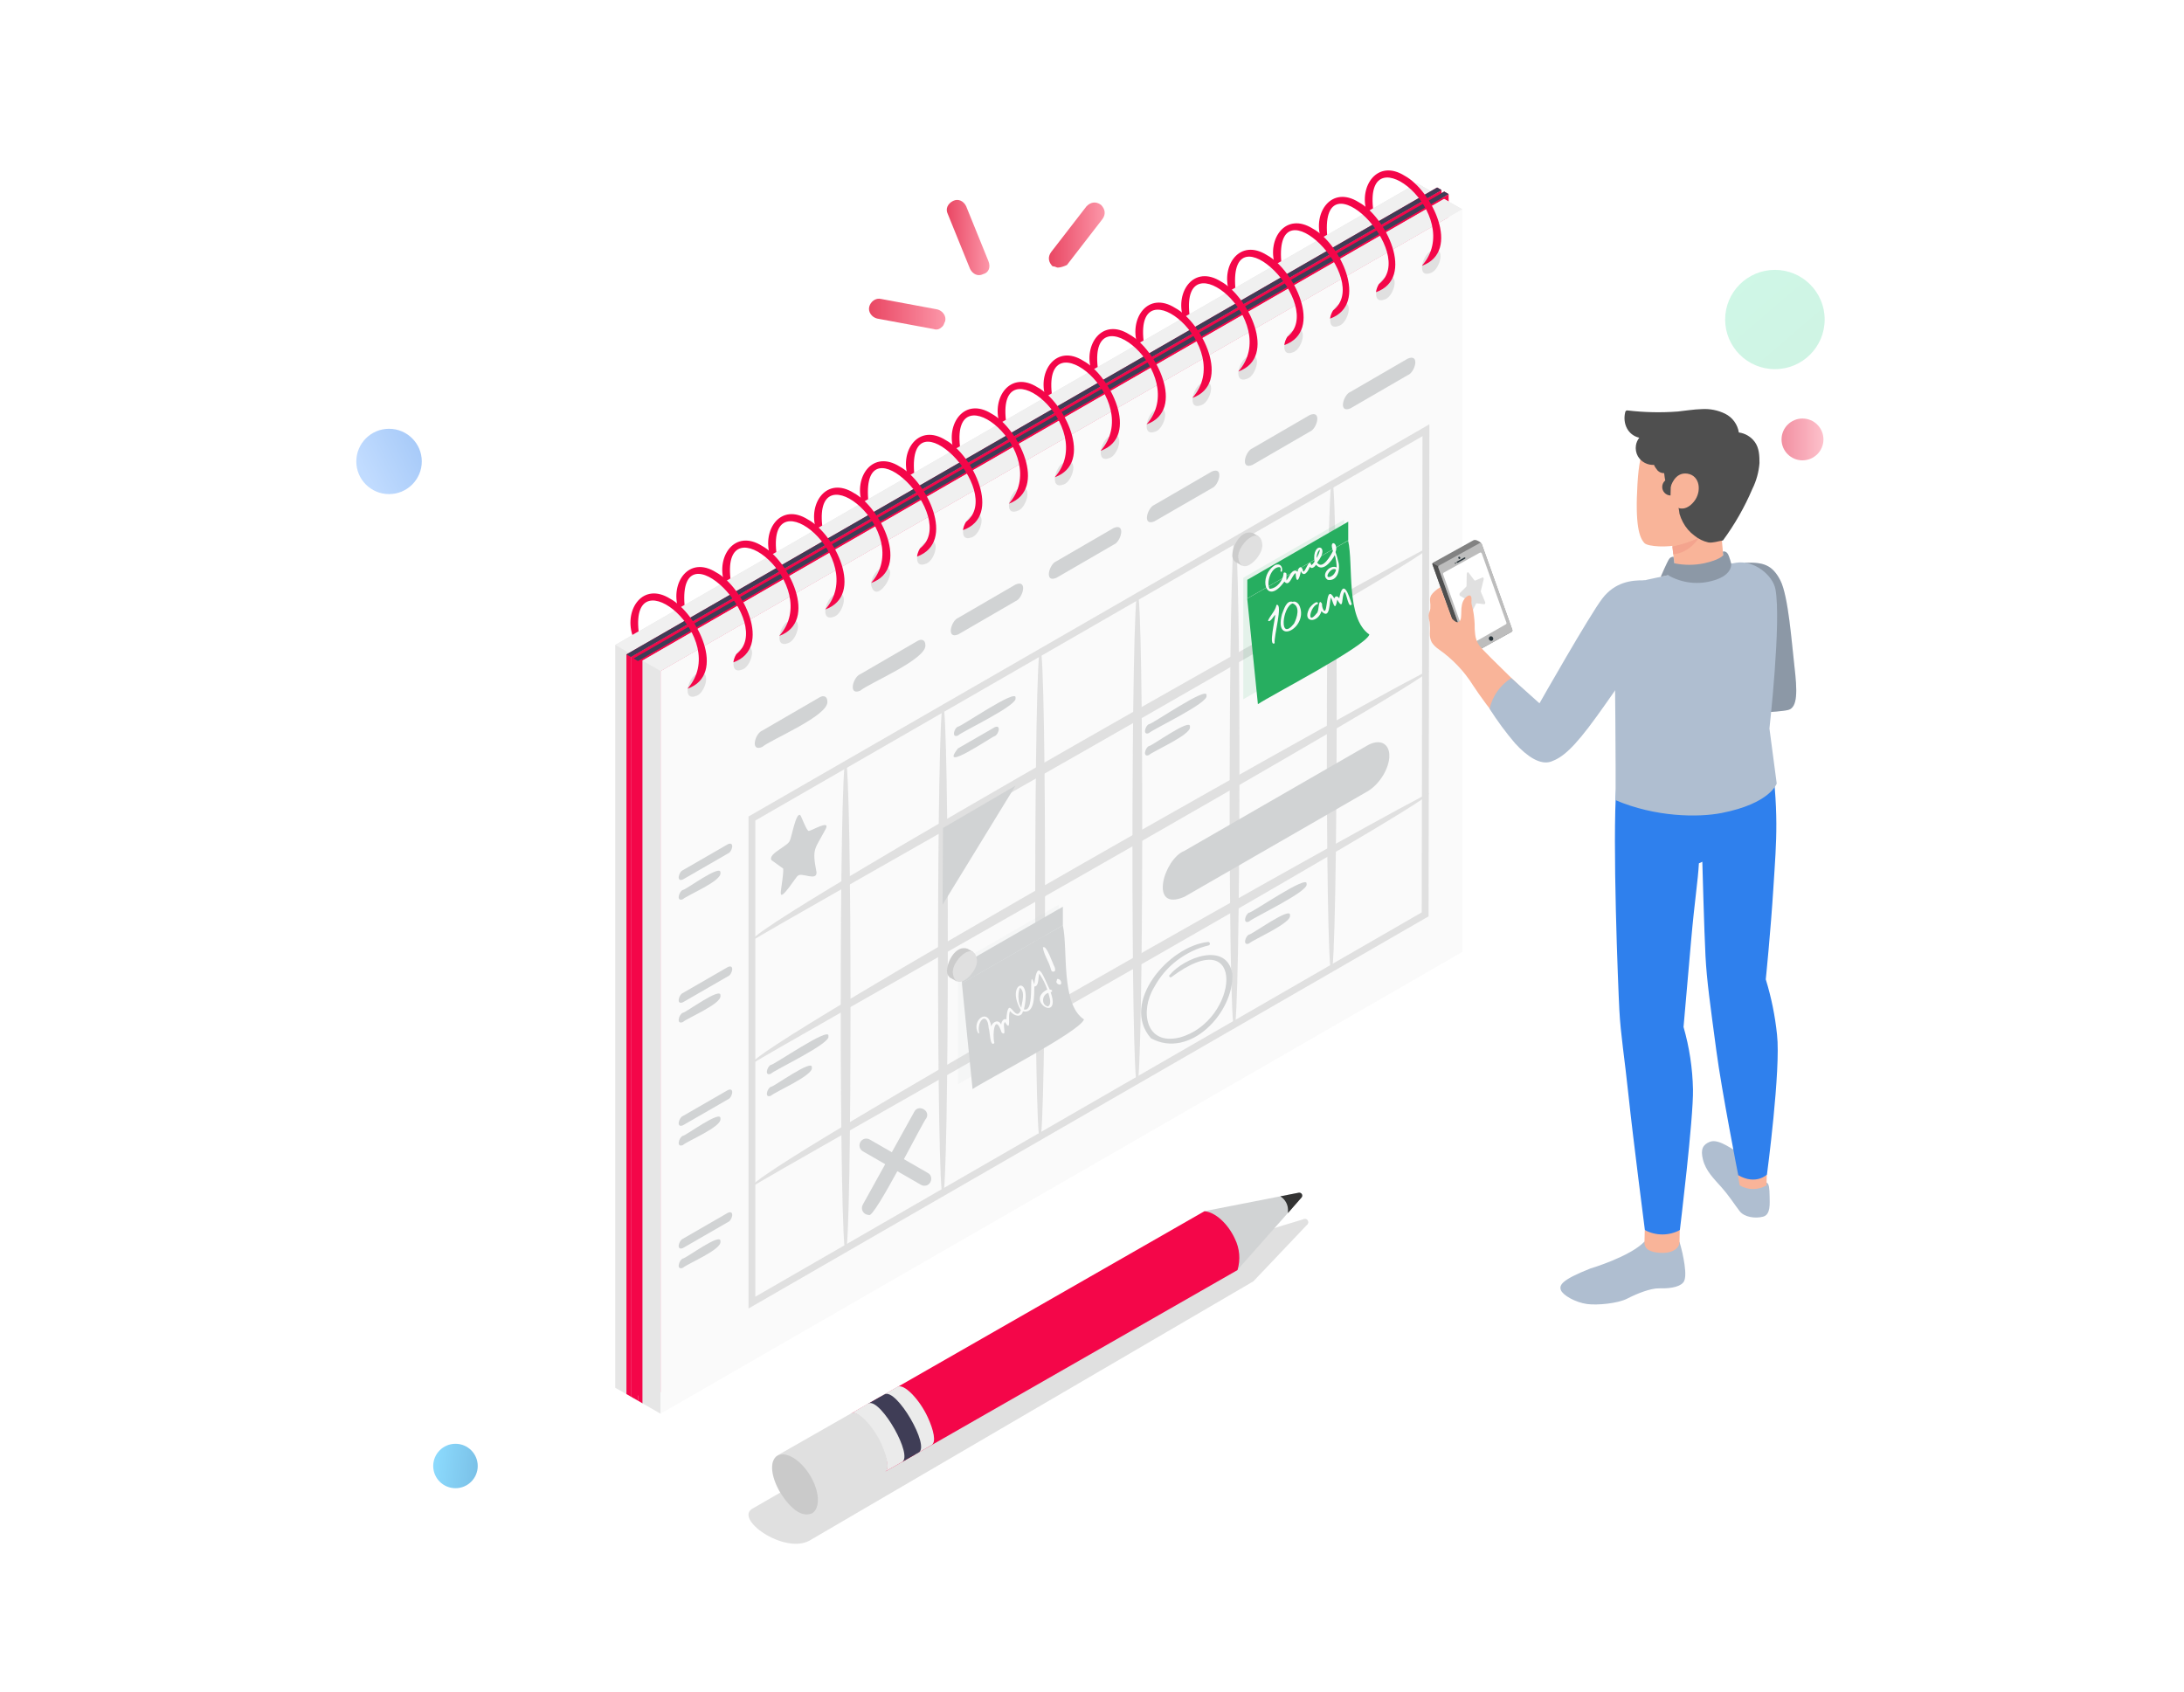 <svg width="426" height="330" viewBox="0 0 426 330" fill="none" xmlns="http://www.w3.org/2000/svg">
<path d="M279.915 37.763L123.552 127.849C123.552 143.531 123.552 260.437 123.552 272.74L120.003 270.712V125.821L276.385 35.735L279.915 37.763Z" fill="#E6E6E6"/>
<path d="M279.915 37.763V160.6L128.838 247.615C127.675 248.297 124.691 250.005 123.552 250.666V127.849L279.915 37.763Z" fill="#F0F0F0"/>
<path d="M276.386 35.751L279.915 37.779L123.553 127.849L120.023 125.813L276.386 35.751Z" fill="#F0F0F0"/>
<path d="M281.183 37.074C279.63 37.97 124.732 127.2 123.061 128.15V272.444L122.19 271.945V127.659C123.927 126.669 278.683 37.516 280.321 36.575L281.183 37.074Z" fill="#F40649"/>
<path d="M279.894 37.808L123.553 127.858L123.061 128.137V272.444L123.573 272.74L281.175 182.208V37.094L279.894 37.808Z" fill="#F40649"/>
<path d="M280.317 36.583L281.183 37.074L123.061 128.158L122.19 127.659L280.317 36.583Z" fill="#3F3D56"/>
<path d="M282.566 37.869C252.072 55.424 156.351 110.566 124.439 128.945V273.239L123.573 272.74V128.45C125.354 127.407 280.065 38.323 281.704 37.358L282.566 37.869Z" fill="#F40649"/>
<path d="M281.183 38.66C251.706 55.635 155.408 111.117 124.435 128.957V273.239L125.309 273.742L128.745 271.665L282.566 183.015V37.901L281.183 38.66Z" fill="#F40649"/>
<path d="M281.704 37.374L282.566 37.869L124.439 128.949L123.573 128.458L281.704 37.374Z" fill="#3F3D56"/>
<path d="M285.208 40.838L281.183 43.158C279.594 44.042 130.403 130.011 128.838 130.9V275.774L125.313 273.746V128.872C127.805 127.436 279.293 40.173 281.675 38.822L285.208 40.838Z" fill="#E6E6E6"/>
<path d="M281.679 38.798L285.208 40.83L128.842 130.9L125.313 128.863L281.679 38.798Z" fill="#F0F0F0"/>
<path d="M128.838 130.9V275.774L285.208 185.712V40.83L128.838 130.9Z" fill="#FAFAFA"/>
<path d="M144.886 126.328C147.886 125.091 146.622 129.902 144.886 130.575C141.865 131.812 143.142 127.002 144.886 126.328Z" fill="#E0E0E0"/>
<path d="M139.694 111.657C134.376 108.294 130.708 113.685 132.302 118.711L133.522 118.001C132.302 102.242 151.468 121.55 143.629 127.606C143.321 128.091 143.122 128.638 143.048 129.208C150.883 126.405 144.878 114.448 139.694 111.657Z" fill="#F40649"/>
<path d="M153.839 121.169C156.847 119.952 155.571 124.742 153.839 125.42C150.818 126.653 152.098 121.842 153.839 121.169Z" fill="#E0E0E0"/>
<path d="M148.647 106.497C143.329 103.134 139.665 108.525 141.255 113.551L142.475 112.841C140.848 97.951 160.694 114.228 152.001 124.049C159.767 121.193 153.839 109.296 148.647 106.497Z" fill="#F40649"/>
<path d="M135.929 131.464C138.937 130.226 137.673 135.041 135.929 135.71C132.92 136.96 134.197 132.153 135.929 131.464Z" fill="#E0E0E0"/>
<path d="M130.741 116.808C125.423 113.45 121.755 118.836 123.345 123.862L124.565 123.152C122.938 108.266 142.8 124.531 134.087 134.356C141.938 131.573 135.925 119.591 130.741 116.808Z" fill="#F40649"/>
<path d="M162.792 116.017C165.8 114.772 164.528 119.591 162.792 120.264C159.775 121.493 161.047 116.686 162.792 116.017Z" fill="#E0E0E0"/>
<path d="M157.599 101.346C152.281 97.975 148.614 103.345 150.208 108.395L151.428 107.681C149.801 92.803 169.65 109.065 160.958 118.893C168.793 116.098 162.779 104.128 157.599 101.346Z" fill="#F40649"/>
<path d="M171.74 110.858C176.457 109.336 170.927 118.885 169.898 114.05C169.931 113.411 170.115 112.788 170.435 112.233C170.755 111.678 171.203 111.207 171.74 110.858Z" fill="#E0E0E0"/>
<path d="M166.556 96.174C161.242 92.811 157.567 98.178 159.161 103.224L160.38 102.518C158.754 87.635 178.603 103.897 169.911 113.721C177.745 110.943 171.732 98.969 166.556 96.174Z" fill="#F40649"/>
<path d="M180.693 105.698C183.714 104.481 182.437 109.272 180.693 109.945C177.684 111.182 178.957 106.371 180.693 105.698Z" fill="#E0E0E0"/>
<path d="M175.509 91.026C170.187 87.66 166.528 93.034 168.122 98.084L169.341 97.37C168.122 81.624 187.288 100.899 179.453 106.976C179.146 107.46 178.948 108.006 178.872 108.574C186.641 105.726 180.693 93.821 175.509 91.026Z" fill="#F40649"/>
<path d="M189.646 100.538C192.663 99.322 191.394 104.116 189.646 104.785C186.637 106.023 187.934 101.216 189.646 100.538Z" fill="#E0E0E0"/>
<path d="M184.482 85.867C179.173 82.508 175.477 87.895 177.091 92.925L178.311 92.211C177.062 76.46 196.261 95.744 188.418 101.816C188.113 102.302 187.915 102.847 187.837 103.414C195.688 100.636 189.626 88.653 184.482 85.867Z" fill="#F40649"/>
<path d="M198.603 95.363C201.608 94.146 200.343 98.94 198.603 99.61C195.594 100.871 196.879 96.056 198.603 95.363Z" fill="#E0E0E0"/>
<path d="M193.419 80.707C188.105 77.349 184.413 82.735 186.023 87.765L187.243 87.051C185.617 72.173 205.466 88.418 196.773 98.263C204.539 95.399 198.607 83.51 193.419 80.707Z" fill="#F40649"/>
<path d="M207.556 90.227C210.564 88.982 209.296 93.805 207.556 94.474C204.551 95.703 205.824 90.901 207.556 90.227Z" fill="#E0E0E0"/>
<path d="M202.372 75.552C197.058 72.189 193.366 77.58 194.98 82.605L196.2 81.896C194.574 67.025 214.423 83.254 205.726 93.103C213.549 90.304 207.548 78.326 202.372 75.552Z" fill="#F40649"/>
<path d="M216.509 85.068C219.521 83.851 218.249 88.645 216.509 89.315C213.504 90.548 214.768 85.741 216.509 85.068Z" fill="#E0E0E0"/>
<path d="M211.325 70.396C206.039 67.033 202.319 72.424 203.933 77.446L205.153 76.74C203.527 61.862 223.376 78.095 214.679 87.944C222.534 85.145 216.472 73.187 211.325 70.396Z" fill="#F40649"/>
<path d="M225.466 79.912C228.474 78.695 227.202 83.486 225.466 84.155C222.457 85.392 223.713 80.585 225.466 79.912Z" fill="#E0E0E0"/>
<path d="M220.282 65.24C214.972 61.874 211.272 67.269 212.886 72.294L214.106 71.585C212.479 56.714 232.333 72.939 223.636 82.784C231.467 79.993 225.457 68.023 220.282 65.24Z" fill="#F40649"/>
<path d="M234.418 74.753C237.423 73.536 236.159 78.33 234.418 78.999C231.41 80.233 232.682 75.426 234.418 74.753Z" fill="#E0E0E0"/>
<path d="M229.226 60.073C223.908 56.714 220.245 62.101 221.835 67.127L223.055 66.417C221.428 51.53 241.29 67.796 232.577 77.62C240.403 74.838 234.418 62.864 229.226 60.073Z" fill="#F40649"/>
<path d="M243.367 69.601C246.372 68.356 245.103 73.171 243.367 73.844C240.35 75.081 241.603 70.27 243.367 69.601Z" fill="#E0E0E0"/>
<path d="M238.175 54.929C232.861 51.555 229.186 56.933 230.784 61.979L232.003 61.265C230.401 46.387 250.226 62.653 241.534 72.473C249.364 69.682 243.347 57.712 238.175 54.929Z" fill="#F40649"/>
<path d="M252.312 64.441C255.333 63.224 254.056 68.015 252.312 68.688C249.328 69.921 250.572 65.115 252.312 64.441Z" fill="#E0E0E0"/>
<path d="M247.128 49.77C241.814 46.407 238.139 51.774 239.736 56.82L240.956 56.114C239.736 40.38 258.846 59.598 251.092 65.719C250.785 66.204 250.586 66.749 250.511 67.317C258.362 64.535 252.292 52.553 247.128 49.77Z" fill="#F40649"/>
<path d="M261.269 59.282C264.286 58.065 263.013 62.855 261.269 63.529C258.273 64.762 259.533 59.955 261.269 59.282Z" fill="#E0E0E0"/>
<path d="M256.081 44.61C250.763 41.252 247.096 46.618 248.689 51.668L249.909 50.954C248.689 35.204 267.856 54.483 260.017 60.56C259.712 61.045 259.514 61.59 259.435 62.158C267.217 59.31 261.269 47.405 256.081 44.61Z" fill="#F40649"/>
<path d="M270.222 54.122C273.235 52.905 271.966 57.7 270.222 58.369C267.217 59.606 268.486 54.8 270.222 54.122Z" fill="#E0E0E0"/>
<path d="M265.038 39.451C259.724 36.092 256.032 41.479 257.642 46.509L258.862 45.795C257.642 30.04 276.808 49.332 268.974 55.4C268.667 55.885 268.468 56.43 268.392 56.998C276.231 54.216 270.214 42.225 265.038 39.451Z" fill="#F40649"/>
<path d="M279.175 48.963C282.184 47.746 280.915 52.54 279.175 53.21C276.162 54.455 277.443 49.64 279.175 48.963Z" fill="#E0E0E0"/>
<path d="M273.991 34.291C268.681 30.933 264.985 36.319 266.599 41.349L267.819 40.635C266.193 25.757 286.042 42.002 277.345 51.847C285.168 49.048 279.195 37.082 273.991 34.291Z" fill="#F40649"/>
<path d="M148.687 142.521L159.868 136.031C160.681 135.548 161.373 135.889 161.377 136.781C161.848 139.564 150.22 144.322 148.687 145.705C146.236 146.768 147.297 143.04 148.687 142.521Z" fill="#D1D3D4"/>
<path d="M167.805 131.512L178.986 125.022C179.799 124.548 180.486 124.88 180.494 125.781C180.945 128.559 169.342 133.334 167.805 134.733C165.349 135.788 166.406 132.027 167.805 131.512Z" fill="#D1D3D4"/>
<path d="M186.926 120.512L198.099 114.021C200.538 112.975 199.51 116.739 198.099 117.266L186.906 123.757C184.474 124.763 185.536 121.019 186.926 120.512Z" fill="#D1D3D4"/>
<path d="M206.047 109.487L217.232 102.996C219.672 101.946 218.655 105.714 217.232 106.242L206.031 112.732C203.6 113.754 204.661 110.002 206.047 109.487Z" fill="#D1D3D4"/>
<path d="M225.185 98.474L236.366 91.984C238.806 90.933 237.785 94.697 236.386 95.229L225.185 101.694C222.729 102.745 223.791 99.013 225.185 98.474Z" fill="#D1D3D4"/>
<path d="M244.294 87.453L255.475 80.963C257.915 79.916 256.898 83.684 255.475 84.208L244.282 90.698C241.834 91.712 242.904 87.972 244.294 87.453Z" fill="#D1D3D4"/>
<path d="M263.416 76.444L274.597 69.954C277.036 68.924 276.008 72.655 274.597 73.175L263.4 79.665C260.964 80.695 262.025 76.959 263.416 76.444Z" fill="#D1D3D4"/>
<path d="M277.467 85.096L277.313 177.985L147.333 252.949V160.06L277.439 85.1M278.776 82.788L146 159.282V255.257L278.646 178.76L278.809 82.784L278.776 82.788Z" fill="#E0E0E0"/>
<path d="M164.946 244.354C163.674 243.851 163.674 148.841 164.946 148.334C166.219 148.841 166.219 243.851 164.946 244.354Z" fill="#E0E0E0"/>
<path d="M183.901 233.426C182.628 232.919 182.681 137.909 183.942 137.402C185.214 137.909 185.174 232.919 183.901 233.426Z" fill="#E0E0E0"/>
<path d="M202.852 222.503C201.579 221.996 201.632 126.977 202.917 126.474C204.198 126.977 204.124 221.996 202.852 222.503Z" fill="#E0E0E0"/>
<path d="M221.802 211.571C220.526 211.064 220.619 116.05 221.888 115.542C223.16 116.05 223.071 211.06 221.802 211.571Z" fill="#E0E0E0"/>
<path d="M240.749 200.64C239.476 200.137 239.594 105.126 240.863 104.619C242.14 105.126 242.009 200.137 240.749 200.64Z" fill="#E0E0E0"/>
<path d="M259.7 189.712C258.423 189.205 258.561 94.194 259.834 93.691C261.119 94.19 260.968 189.213 259.7 189.712Z" fill="#E0E0E0"/>
<path d="M146.78 183.473C143.69 181.924 278.207 106.258 278.703 106.809C279.492 108.529 147.403 182.65 146.78 183.473Z" fill="#E0E0E0"/>
<path d="M146.78 207.47C143.702 205.905 278.195 130.206 278.699 130.847C279.415 132.522 147.378 206.655 146.78 207.47Z" fill="#E0E0E0"/>
<path d="M146.78 231.459C143.711 229.902 278.203 154.228 278.711 154.795C279.5 156.499 147.402 230.644 146.78 231.459Z" fill="#E0E0E0"/>
<g filter="url(#filter0_d_28_10976)">
<path opacity="0.1" d="M242.505 106.708V130.409L262.188 119.072V95.375L242.505 106.708Z" fill="#27AE60"/>
<path d="M267.103 117.782C266.388 120.09 247.901 129.634 245.36 131.366L243.278 110.776L262.956 99.463C264.034 104.148 262.452 114.553 267.103 117.782Z" fill="#27AE60"/>
<path d="M262.977 99.403L243.298 110.736V107.102L262.977 95.768V99.403Z" fill="#27AE60"/>
<path opacity="0.1" d="M262.977 99.403L243.298 110.736V107.102L262.977 95.768V99.403Z" fill="#27AE60"/>
</g>
<path d="M261.021 109.507C260.891 108.891 260.718 108.285 260.5 107.694C261.204 105.848 259.114 105.041 260 107.487C259.541 108.4 257.968 111.239 256.91 109.75C259.756 106.238 255.8 105.52 256.402 109.572C256.247 109.842 256.038 110.078 255.788 110.265C255.443 108.825 254.76 111.077 254.369 111.43C254.255 111.531 254.239 111.543 254.186 111.43C253.951 110.27 253.288 110.489 253.101 111.523C252.04 110.691 251.474 112.598 250.938 113.227C250.913 112.828 250.913 112.428 250.938 112.03C251.015 111.726 250.369 111.519 250.356 111.856C250.304 113.223 249.039 114.821 247.64 114.865C246.957 113.648 247.901 110.61 249.564 110.622C249.877 110.736 249.844 111.097 249.763 111.357C250.169 112.298 250.527 109.564 248.742 110.213C245.242 112.354 246.868 118.52 250.519 113.458C251.56 114.618 251.958 112.208 252.715 111.791C252.841 114.224 253.503 112.878 253.739 111.417C254.333 112.756 255.203 111.397 255.487 110.549C255.821 111.138 256.484 110.549 256.707 110.164C258.004 111.758 259.736 109.438 260.366 108.282C260.586 109.064 260.704 109.871 260.72 110.683C259.386 110.063 257.524 112.196 258.984 113.117C260.94 113.454 261.501 110.975 261.021 109.507ZM256.91 108.136C256.996 107.803 257.146 107.325 257.476 107.244C257.337 107.817 257.108 108.365 256.797 108.866C256.812 108.617 256.85 108.37 256.91 108.128V108.136ZM259.578 112.48C258.016 113.093 259.659 110.42 260.594 111.121C260.544 111.412 260.425 111.686 260.249 111.922C260.072 112.158 259.842 112.349 259.578 112.48Z" fill="#FAFAFA"/>
<path d="M248.99 117.993C248.742 119.209 247.791 120.021 247.335 121.063C247.661 121.566 248.441 120.211 248.75 119.903V119.842C248.779 120.654 247.335 126.3 248.628 125.468C248.413 124.203 250.328 117.672 248.99 117.993Z" fill="#FAFAFA"/>
<path d="M253.394 118.005C253.162 117.619 252.625 117.193 252.174 117.408C250.893 117.003 250.438 118.905 250.06 119.789C248.352 126.247 255.492 122.252 253.394 118.005ZM252.406 121.655C249.421 125.347 250.1 118.333 252.133 117.709C253.707 118.276 252.987 120.548 252.406 121.655Z" fill="#FAFAFA"/>
<path d="M263.664 117.871C263.066 115.92 261.976 112.736 261.224 116.735C260.984 116.26 260.464 116.151 260.265 116.735C258.464 113.579 259.098 120.013 258.195 119.071C257.961 118.68 257.845 118.229 257.862 117.773C257.077 116.475 257.374 119.282 256.821 119.647C254.816 122.231 255.508 118.203 257.097 117.786C257.012 116.828 255.471 118.362 255.321 118.812C253.979 121.558 257.101 121.599 257.76 119.197V119.242C259.508 121.023 259.232 117.485 259.622 116.548C260.139 117.786 260.399 119.432 260.842 116.974C262.208 119.38 261.558 116.342 262.277 115.449C262.688 115.83 263.017 118.836 263.664 117.871Z" fill="#FAFAFA"/>
<path d="M240.383 108.128C240.489 106.229 242.196 103.215 244.42 103.994L245.482 104.619C244.705 106.331 244.628 108.468 242.713 109.486L242.225 110.338L241.07 109.673H241.029C240.791 109.498 240.605 109.262 240.491 108.99C240.377 108.718 240.34 108.42 240.383 108.128Z" fill="#CCCCCC"/>
<path d="M246.213 106.112C246.575 108.436 242.078 112.866 241.529 108.805C241.196 106.505 245.668 102.084 246.213 106.112Z" fill="#E0E0E0"/>
<path opacity="0.1" d="M186.845 187.822V211.519L206.523 200.181V176.484L186.845 187.822Z" fill="#D1D3D4"/>
<path d="M211.439 198.863C210.723 201.175 192.24 210.719 189.703 212.451L187.621 191.813L207.304 180.5C208.361 185.088 206.84 195.853 211.439 198.863Z" fill="#D1D3D4"/>
<path d="M207.316 180.512L187.634 191.85V188.211L207.316 176.878V180.512Z" fill="#D1D3D4"/>
<path opacity="0.1" d="M207.316 180.512L187.634 191.85V188.211L207.316 176.878V180.512Z" fill="#D1D3D4"/>
<path d="M204.921 193.525C205.474 193.525 205.194 192.949 204.767 193.058C203.478 190.438 202.368 186.69 201.746 192.032C200.4 187.87 202.124 197.743 199.713 196.9C201.469 189.765 195.993 191.712 199.132 197.066C197.961 199.772 196.692 193.468 196.285 198.867C195.749 198.551 195.249 199.423 195.297 199.901C194.834 198.774 193.61 199.281 193.33 200.234C192.817 196.328 189.325 199.147 190.833 201.597C190.967 201.617 191.012 201.5 190.976 201.378C190.492 199.131 192.602 197.107 192.85 200.567C193.11 201.134 193.078 204.388 193.956 203.463C193.504 201.698 194.053 197.459 195.383 201.435C196.529 202.303 195.383 199.755 196.033 199.378C197.412 201.658 196.44 197.885 197.046 197.24C197.696 198.145 199.176 198.668 199.534 197.281C201.945 197.833 201.681 193.991 201.758 192.446C202.693 192.393 202.474 190.657 202.709 189.923C203.376 190.883 203.905 191.931 204.279 193.038C199.876 195.253 207.096 199.585 204.921 193.525ZM198.696 195.009C198.58 194.225 198.656 193.425 198.92 192.677C200.063 193.488 199.327 195.468 199.209 196.591C198.904 196.112 198.728 195.564 198.696 194.997V195.009ZM204.441 196.34C203.067 196.105 203.177 194.06 204.478 193.679C204.661 194.433 205.242 195.788 204.441 196.328V196.34Z" fill="#FAFAFA"/>
<path d="M205.726 188.694C205.344 188.032 204.1 184.155 203.425 184.836C203.624 186.236 204.494 187.432 204.901 188.771C204.999 189.099 205.035 189.582 205.486 189.545C205.938 189.509 205.824 189.006 205.726 188.694Z" fill="#FAFAFA"/>
<path d="M206.974 191.594C206.967 191.503 206.935 191.416 206.881 191.343C206.796 191.051 206.068 190.71 206.149 191.241C205.661 191.923 207.206 192.527 206.974 191.594Z" fill="#FAFAFA"/>
<path d="M184.722 189.245C184.82 187.343 186.528 184.289 188.76 185.084L189.829 185.716C189.016 187.453 189.016 189.505 187.06 190.584L186.58 191.436L185.418 190.771H185.377C185.14 190.599 184.955 190.366 184.84 190.098C184.724 189.829 184.684 189.535 184.722 189.245Z" fill="#CCCCCC"/>
<path d="M190.549 187.23C190.89 189.546 186.406 193.939 185.865 189.89C185.495 187.546 189.996 183.157 190.549 187.23Z" fill="#E0E0E0"/>
<path d="M231.032 165.974L266.697 145.425C269.071 144.058 270.998 144.967 270.998 147.421C270.998 149.875 269.071 153.035 266.697 154.398L231.032 174.939C224.01 177.981 226.966 167.565 231.032 165.974Z" fill="#D1D3D4"/>
<path d="M180.319 231.313C180.084 231.318 179.853 231.256 179.652 231.135L168.309 224.592C168.002 224.415 167.779 224.124 167.688 223.783C167.597 223.442 167.645 223.078 167.823 222.773C168 222.467 168.292 222.244 168.634 222.154C168.976 222.063 169.34 222.111 169.646 222.288L180.986 228.815C182.157 229.443 181.644 231.338 180.319 231.297V231.313Z" fill="#D1D3D4"/>
<path d="M169.459 237C169.225 237 168.994 236.938 168.791 236.821C168.588 236.705 168.418 236.537 168.3 236.335C168.182 236.133 168.118 235.903 168.116 235.669C168.114 235.435 168.174 235.204 168.288 235L178.343 216.857C179.156 215.339 181.543 216.646 180.681 218.146C180.209 218.43 170.366 238.144 169.459 237Z" fill="#D1D3D4"/>
<path d="M240.383 189.963C239.257 183.583 230.963 186.783 228.125 190.223C227.893 190.401 228.23 190.771 228.458 190.629C243.404 179.397 241.639 199.277 230.084 202.392C223.396 204.014 222.335 197.171 225.112 192.608C226.209 190.562 227.73 188.773 229.575 187.359C231.419 185.946 233.545 184.94 235.809 184.41C235.877 184.375 235.932 184.319 235.965 184.25C235.999 184.18 236.008 184.102 235.993 184.027C235.978 183.952 235.939 183.884 235.881 183.833C235.824 183.782 235.751 183.751 235.675 183.745C227.999 184.516 218.428 195.606 224.498 202.538C232.117 206.712 240.733 197.455 240.383 189.963Z" fill="#D1D3D4"/>
<path d="M156.119 159.046C156.274 159.144 157.445 162.377 157.77 162.076C158.132 162.17 162.019 159.785 161.072 161.671C158.953 165.756 158.327 165.346 159.262 170.12C159.413 172.031 156.237 170.051 155.603 170.866C155.4 170.822 152.224 176.018 152.29 174.148C152.233 173.986 153.046 169.305 152.696 169.386L150.472 167.788C149.74 166.514 153.843 165.001 154.054 163.963C154.339 163.675 155.274 158.186 156.119 159.046Z" fill="#D1D3D4"/>
<path d="M186.857 141.742C187.194 141.953 198.534 134.059 198.082 136.157C198.66 137.556 187.511 142.768 186.861 143.482C185.548 144.038 186.113 142.01 186.857 141.742Z" fill="#D1D3D4"/>
<path d="M186.857 145.997L194.033 141.856C195.346 141.288 194.777 143.312 194.033 143.588C193.574 143.633 182.95 150.966 186.857 145.997Z" fill="#D1D3D4"/>
<path d="M224.12 141.259C224.457 141.466 235.785 133.573 235.333 135.674C235.911 137.069 224.791 142.282 224.12 142.996C222.811 143.551 223.38 141.535 224.12 141.259Z" fill="#D1D3D4"/>
<path d="M224.12 145.531C224.506 145.652 232.426 139.852 232.105 141.795C232.418 143.304 224.933 146.504 224.12 147.283C222.807 147.831 223.38 145.807 224.12 145.531Z" fill="#D1D3D4"/>
<path d="M150.37 207.722C150.704 207.929 162.039 200.039 161.584 202.128C162.161 203.528 151.041 208.736 150.37 209.45C149.053 210.03 149.626 208.014 150.37 207.722Z" fill="#D1D3D4"/>
<path d="M150.371 212.009C150.757 212.135 158.673 206.33 158.356 208.277C158.661 209.782 151.167 212.983 150.371 213.749C149.057 214.301 149.622 212.285 150.371 212.009Z" fill="#D1D3D4"/>
<path d="M243.636 178.034C243.969 178.241 255.309 170.355 254.853 172.444C255.431 173.844 244.307 179.052 243.636 179.766C242.339 180.33 242.912 178.31 243.636 178.034Z" fill="#D1D3D4"/>
<path d="M243.636 182.309C244.022 182.431 251.942 176.63 251.621 178.573C251.93 180.082 244.437 183.283 243.636 184.045C242.339 184.601 242.904 182.573 243.636 182.309Z" fill="#D1D3D4"/>
<path d="M183.942 161.513L198.082 153.258L183.856 176.484L183.942 161.513Z" fill="#D1D3D4"/>
<path d="M133.209 169.743L141.991 164.676C143.357 164.088 142.804 166.206 141.991 166.494L133.209 171.56C131.826 172.136 132.428 170.031 133.209 169.743Z" fill="#D1D3D4"/>
<path d="M133.209 173.596C133.64 173.685 140.787 168.323 140.527 170.286C140.787 171.868 134.075 174.606 133.209 175.405C131.826 175.998 132.428 173.884 133.209 173.596Z" fill="#D1D3D4"/>
<path d="M133.209 193.699L141.991 188.633C143.357 188.045 142.804 190.162 141.991 190.45L133.209 195.516C131.826 196.101 132.428 193.991 133.209 193.699Z" fill="#D1D3D4"/>
<path d="M133.209 197.553C133.64 197.642 140.787 192.28 140.527 194.243C140.787 195.825 134.075 198.571 133.209 199.37C131.826 199.95 132.428 197.841 133.209 197.553Z" fill="#D1D3D4"/>
<path d="M133.209 217.7L141.991 212.638C143.357 212.05 142.804 214.167 141.991 214.455L133.209 219.518C131.826 220.098 132.428 217.992 133.209 217.7Z" fill="#D1D3D4"/>
<path d="M133.209 221.558C133.64 221.647 140.787 216.285 140.527 218.248C140.787 219.83 134.075 222.568 133.209 223.367C131.826 223.947 132.428 221.846 133.209 221.558Z" fill="#D1D3D4"/>
<path d="M133.209 241.645L141.991 236.578C143.361 235.986 142.804 238.112 141.991 238.396L133.209 243.462C131.826 244.042 132.428 241.937 133.209 241.645Z" fill="#D1D3D4"/>
<path d="M133.209 245.498C133.64 245.591 140.792 240.225 140.527 242.192C140.787 243.774 134.075 246.512 133.209 247.311C131.826 247.879 132.428 245.79 133.209 245.498Z" fill="#D1D3D4"/>
<path d="M146.906 294.214C142.95 296.21 152.911 303.247 157.884 300.538L244.485 249.948L254.877 238.996C254.952 238.949 255.017 238.889 255.068 238.818C255.119 238.746 255.155 238.666 255.175 238.58C255.195 238.495 255.198 238.407 255.183 238.32C255.169 238.234 255.137 238.151 255.091 238.077C255.044 238.003 254.984 237.938 254.912 237.887C254.841 237.836 254.76 237.8 254.675 237.78C254.589 237.76 254.501 237.758 254.414 237.772C254.327 237.786 254.244 237.818 254.17 237.864L234.122 243.948L146.906 294.214Z" fill="#E0E0E0"/>
<path d="M234.91 236.266L253.361 232.66C253.477 232.643 253.596 232.662 253.701 232.714C253.806 232.767 253.892 232.851 253.948 232.954C254.004 233.057 254.027 233.175 254.014 233.291C254 233.408 253.951 233.517 253.873 233.605L241.359 247.741L234.91 236.266Z" fill="#D1D3D4"/>
<path d="M253.873 233.605C253.951 233.515 253.998 233.403 254.009 233.284C254.02 233.166 253.994 233.047 253.935 232.944C253.876 232.841 253.786 232.759 253.678 232.709C253.571 232.659 253.45 232.643 253.333 232.664L249.734 233.37C250.23 233.675 250.631 234.111 250.893 234.629C251.156 235.147 251.27 235.728 251.222 236.306V236.635L253.873 233.605Z" fill="#333333"/>
<path d="M172.586 287.111L174.102 286.243L175.924 285.213L241.383 247.757C241.991 245.731 241.808 243.55 240.871 241.653C239.537 238.728 237.021 236.42 234.919 236.286L169.532 273.726L166.048 275.721C168.345 274.549 174.924 285.911 172.586 287.111Z" fill="#F40649"/>
<path d="M178.343 283.842L181.681 281.903C182.677 281.38 182.108 278.942 180.941 276.419C179.404 273.093 176.375 269.828 175.054 270.521L172.574 271.945L171.691 272.472C173.029 271.775 176.042 275.016 177.579 278.37C178.693 280.804 179.258 283.136 178.412 283.777C178.394 283.804 178.371 283.826 178.343 283.842Z" fill="#EBEBEB"/>
<path d="M179.185 283.347C181.494 282.13 174.875 270.773 172.562 271.99L169.183 273.912C171.5 272.696 178.128 284.053 175.802 285.27L179.185 283.347Z" fill="#3F3D56"/>
<path d="M172.586 287.111L175.924 285.213C178.205 284.029 171.919 273 169.496 273.726C169.447 273.735 169.401 273.753 169.358 273.778L166.02 275.713C168.345 274.549 174.924 285.911 172.586 287.111Z" fill="#EBEBEB"/>
<path d="M158.461 295.184L172.602 287.112C173.594 286.596 173.045 284.187 171.931 281.68C170.407 278.318 167.39 275.024 166.06 275.689L151.789 283.83C148.976 285.453 151.562 291.537 154.705 294.279C155.9 295.309 157.209 295.764 158.461 295.184Z" fill="#E0E0E0"/>
<path opacity="0.1" d="M159.291 290.811C158.478 287.631 155.9 284.515 153.526 283.842C153.176 283.717 152.802 283.678 152.434 283.727C152.066 283.776 151.715 283.913 151.411 284.126C149.281 286.126 151.757 291.703 154.745 294.267C155.888 295.281 157.185 295.731 158.405 295.2C159.437 294.591 159.844 292.969 159.291 290.811Z" fill="black"/>
<path d="M344.618 230.721C345.057 230.895 345.15 231.747 345.175 233.427C345.175 234.696 345.423 236.919 343.923 237.333C342.422 237.746 340.239 237.467 339.312 236.246C338.149 234.725 337.377 233.406 335.714 231.528C334.274 229.906 332.705 228.401 332.16 226.17C331.664 224.17 332.16 223.294 333.494 222.742C335.397 221.984 338.295 224.665 339.767 225.111C341.04 225.496 344.154 230.542 344.618 230.721Z" fill="#AFBED0"/>
<path d="M344.618 229.163L344.569 231.228C343.78 231.701 342.877 231.952 341.957 231.952C341.036 231.952 340.133 231.701 339.344 231.228C339.259 231.029 338.873 228.267 338.873 228.267L344.618 229.163Z" fill="#F9B499"/>
<path d="M327.594 242.257C327.594 242.257 328.143 244.062 328.407 245.64C328.635 246.889 328.948 248.966 328.497 249.907C328.046 250.848 326.313 251.404 323.671 251.323C321.955 251.27 319.259 252.369 317.405 253.323C315.551 254.276 311.563 254.653 309.566 254.381C307.216 254.053 304.818 252.637 304.456 251.656C304.094 250.674 304.622 249.66 310.225 247.445C310.274 247.445 317.995 245.113 320.743 242.217L327.594 242.257Z" fill="#AFBED0"/>
<path d="M327.643 239.994C327.643 239.994 327.602 241.527 327.59 242.399C327.578 243.271 326.513 244.553 323.838 244.395C321.959 244.289 320.658 243.729 320.764 242.212L320.817 239.981L327.643 239.994Z" fill="#F9B499"/>
<path d="M346.618 201.84C346.242 198.181 345.507 194.567 344.423 191.05C344.423 191.05 345.37 181.802 345.919 173.028C346.516 163.549 347.069 158.673 345.203 144.979C345.203 144.979 316.072 142.371 315.279 153.327C314.486 164.283 315.612 192.235 315.864 197.058C316.117 201.881 316.861 206.16 317.682 213.993C318.495 221.724 320.841 239.953 320.841 239.953C321.891 240.514 323.063 240.808 324.254 240.808C325.445 240.808 326.618 240.514 327.667 239.953C327.667 239.953 330.339 218.073 330.225 212.508C330.14 208.39 329.521 204.299 328.383 200.339C328.383 200.339 329.172 191.306 329.863 183.453C330.554 175.6 331.197 171.836 331.379 168.412L332.046 168.108C332.046 168.108 332.412 181.689 332.664 186.511C332.916 191.334 333.587 195.979 334.783 204.959C335.815 212.748 339.052 229.249 339.052 229.249C342.516 231.244 344.654 229.127 344.654 229.127C344.654 229.127 347.387 208.594 346.618 201.84Z" fill="#2F80ED"/>
<path d="M326.135 105.937L327.269 115.968L336.771 115.49L335.709 103.779L326.135 105.937Z" fill="#F9B499"/>
<path d="M340.344 109.791C343.882 109.624 345.683 110.16 347.256 113.198C348.83 116.236 349.472 125.334 350.017 130.019C350.562 134.704 350.688 138.01 348.797 138.493C346.907 138.976 339.324 139.17 339.324 139.17L340.344 109.791Z" fill="#AFBED0"/>
<path opacity="0.2" d="M340.344 109.791C343.882 109.624 345.683 110.16 347.256 113.198C348.83 116.236 349.472 125.334 350.017 130.019C350.562 134.704 350.688 138.01 348.797 138.493C346.907 138.976 339.324 139.17 339.324 139.17L340.344 109.791Z" fill="black"/>
<path d="M346.317 114.979C345.805 112.168 342.101 109.219 338.637 109.779L336.291 110.184C335.884 111.872 331.237 112.93 326.81 111.892C325.472 112.237 321.077 113.06 319.971 113.429C316.779 114.48 315.47 117.607 314.97 127.967C314.97 127.967 315.226 151.416 315.104 156.089C322.963 159.42 331.213 159.484 335.787 158.6C345.325 156.742 346.557 152.84 346.557 152.84L345.138 142.111C345.138 142.111 347.472 121.323 346.317 114.979Z" fill="#AFBED0"/>
<path d="M326.509 109.247L326.582 109.88C328.505 110.282 330.49 110.282 332.412 109.88C335.494 109.211 336.12 108.323 336.12 108.323L336.055 107.6C336.055 107.6 336.824 107.321 337.23 108.501C337.404 108.972 337.553 109.451 337.678 109.937C337.678 109.937 338.031 112.095 334.4 113.182C332.909 113.658 331.333 113.817 329.776 113.649C328.219 113.481 326.714 112.991 325.358 112.208L323.939 112.509C323.939 112.509 325.159 109.669 325.537 109.105C325.625 108.948 325.755 108.818 325.913 108.731C326.072 108.645 326.251 108.604 326.432 108.615L326.509 109.247Z" fill="#AFBED0"/>
<path opacity="0.2" d="M326.509 109.247L326.582 109.88C328.505 110.282 330.49 110.282 332.412 109.88C335.494 109.211 336.12 108.323 336.12 108.323L336.055 107.6C336.055 107.6 336.824 107.321 337.23 108.501C337.404 108.972 337.553 109.451 337.678 109.937C337.678 109.937 338.031 112.095 334.4 113.182C332.909 113.658 331.333 113.817 329.776 113.649C328.219 113.481 326.714 112.991 325.358 112.208L323.939 112.509C323.939 112.509 325.159 109.669 325.537 109.105C325.625 108.948 325.755 108.818 325.913 108.731C326.072 108.645 326.251 108.604 326.432 108.615L326.509 109.247Z" fill="black"/>
<path d="M286.208 127.525L285.92 127.371C285.688 127.251 285.499 127.062 285.379 126.831L279.415 110.131C279.386 110.055 279.387 109.97 279.419 109.895C279.451 109.819 279.51 109.759 279.585 109.726L287.473 105.353C287.722 105.304 287.98 105.346 288.201 105.471L288.489 105.617C288.721 105.739 288.909 105.93 289.026 106.164L294.978 122.864C294.995 122.904 295.003 122.946 295.003 122.989C295.003 123.032 294.995 123.075 294.978 123.114C294.961 123.154 294.937 123.19 294.906 123.22C294.876 123.25 294.839 123.274 294.799 123.29L286.936 127.646C286.687 127.687 286.431 127.644 286.208 127.525Z" fill="#828282"/>
<path d="M286.875 127.659C286.645 127.676 286.414 127.63 286.209 127.525L285.92 127.371C285.686 127.252 285.496 127.062 285.379 126.827L279.415 110.131C279.386 110.047 279.386 109.956 279.415 109.872L280.549 110.464C280.516 110.548 280.516 110.64 280.549 110.724L286.514 127.407C286.537 127.483 286.585 127.55 286.651 127.595C286.717 127.641 286.796 127.663 286.875 127.659Z" fill="#4F4F4F"/>
<path d="M280.561 110.724L286.522 127.407C286.548 127.49 286.605 127.559 286.68 127.601C286.755 127.643 286.844 127.655 286.928 127.634L294.816 123.258C294.894 123.228 294.957 123.169 294.992 123.093C295.027 123.017 295.031 122.931 295.003 122.852L289.051 106.152C289.023 106.071 288.966 106.003 288.891 105.963C288.815 105.922 288.727 105.911 288.644 105.933L280.748 110.29C280.666 110.323 280.601 110.387 280.566 110.469C280.531 110.55 280.529 110.641 280.561 110.724Z" fill="#BDBDBD"/>
<path d="M281.663 111.677L288.685 107.795C288.758 107.774 288.837 107.782 288.904 107.819C288.971 107.855 289.021 107.917 289.042 107.99L293.832 121.448C293.846 121.483 293.853 121.52 293.852 121.557C293.852 121.594 293.844 121.63 293.829 121.664C293.814 121.698 293.793 121.729 293.766 121.754C293.739 121.78 293.708 121.8 293.673 121.814L286.68 125.809C286.644 125.82 286.607 125.824 286.569 125.821C286.532 125.818 286.496 125.807 286.462 125.79C286.429 125.773 286.4 125.749 286.376 125.72C286.352 125.691 286.333 125.658 286.322 125.622L281.496 112.066C281.48 112.032 281.472 111.996 281.47 111.959C281.468 111.921 281.474 111.884 281.487 111.849C281.5 111.814 281.519 111.782 281.545 111.754C281.57 111.727 281.601 111.705 281.634 111.689C281.634 111.689 281.655 111.681 281.663 111.677Z" fill="white"/>
<path d="M284.505 108.627C284.559 108.601 284.62 108.598 284.676 108.616C284.732 108.635 284.779 108.675 284.806 108.728C284.821 108.75 284.832 108.775 284.838 108.801C284.844 108.828 284.844 108.855 284.839 108.881C284.834 108.908 284.824 108.933 284.809 108.955C284.794 108.978 284.775 108.997 284.753 109.012C284.724 109.022 284.694 109.027 284.663 109.025C284.633 109.024 284.603 109.016 284.575 109.003C284.547 108.99 284.523 108.971 284.502 108.948C284.482 108.926 284.466 108.899 284.456 108.87C284.44 108.825 284.439 108.776 284.451 108.73C284.463 108.683 284.489 108.642 284.525 108.61L284.505 108.627Z" fill="#263238"/>
<path d="M284.188 109.56C284.595 109.353 285.261 108.959 285.635 108.748C285.667 108.731 285.705 108.727 285.74 108.736C285.775 108.746 285.804 108.77 285.822 108.801C285.838 108.832 285.841 108.869 285.83 108.902C285.82 108.935 285.796 108.963 285.765 108.98L284.314 109.791C284.282 109.806 284.246 109.809 284.212 109.799C284.179 109.79 284.15 109.768 284.131 109.738C284.122 109.724 284.116 109.709 284.113 109.692C284.109 109.676 284.11 109.66 284.113 109.643C284.116 109.627 284.123 109.612 284.132 109.598C284.142 109.584 284.154 109.573 284.168 109.564L284.188 109.56Z" fill="#263238"/>
<path d="M283.818 109.75C283.849 109.737 283.884 109.735 283.916 109.745C283.948 109.756 283.976 109.778 283.993 109.807C284.01 109.835 284.015 109.868 284.007 109.9C283.999 109.932 283.98 109.96 283.952 109.977C283.936 109.984 283.918 109.987 283.901 109.986C283.884 109.986 283.866 109.982 283.85 109.975C283.834 109.968 283.82 109.957 283.808 109.945C283.796 109.932 283.787 109.917 283.781 109.9C283.772 109.874 283.77 109.846 283.777 109.82C283.783 109.793 283.798 109.769 283.818 109.75Z" fill="#263238"/>
<path d="M290.677 124.138C290.79 124.104 290.912 124.116 291.017 124.171C291.121 124.225 291.201 124.318 291.238 124.43C291.26 124.482 291.272 124.539 291.272 124.595C291.273 124.652 291.261 124.709 291.24 124.761C291.218 124.814 291.185 124.862 291.144 124.902C291.104 124.941 291.055 124.973 291.002 124.994C290.888 125.029 290.764 125.019 290.657 124.964C290.551 124.91 290.47 124.815 290.433 124.702C290.412 124.648 290.402 124.59 290.403 124.533C290.405 124.475 290.417 124.418 290.441 124.365C290.464 124.313 290.498 124.265 290.54 124.225C290.582 124.185 290.631 124.154 290.685 124.134L290.677 124.138Z" fill="#263238"/>
<path d="M286.44 111.689L287.583 113.194C287.601 113.221 287.627 113.242 287.658 113.253C287.689 113.264 287.722 113.265 287.754 113.255L289.164 112.646C289.311 112.581 289.445 112.813 289.392 113.052L288.864 115.194C288.831 115.283 288.831 115.38 288.864 115.47L289.677 117.412C289.766 117.619 289.677 117.883 289.51 117.867L288.042 117.692C288.009 117.692 287.977 117.701 287.95 117.72C287.923 117.739 287.902 117.766 287.892 117.798L286.989 119.611C286.896 119.794 286.701 119.729 286.664 119.497L286.29 117.238C286.278 117.156 286.234 117.081 286.168 117.031L284.786 116.22C284.717 116.151 284.676 116.06 284.669 115.963C284.663 115.866 284.691 115.77 284.749 115.693L285.969 114.476C286.024 114.411 286.056 114.329 286.058 114.245L286.095 111.92C286.148 111.657 286.327 111.531 286.44 111.689Z" fill="#E0E0E0"/>
<path d="M319.971 113.421C315.621 113.794 313.762 114.585 310.502 120.455C306.956 126.831 300.15 138.359 299.284 139.819C298.064 141.815 297.857 144.926 298.878 146.788C299.845 148.528 302.882 149.319 306.399 145.393C310.542 140.732 318.247 129.322 318.247 129.322C318.247 129.322 324.821 120.71 319.971 113.421Z" fill="#D1D3D4"/>
<path d="M300.699 148.119C297.365 147.713 289.583 137.167 287.355 133.743C285.607 130.949 283.313 128.535 280.61 126.645C280.082 126.293 279.629 125.841 279.276 125.314C279.011 124.796 278.88 124.221 278.894 123.639C278.942 122.879 278.928 122.117 278.854 121.359C278.735 120.925 278.668 120.479 278.654 120.029C278.695 119.599 278.915 119.197 278.988 118.763C279.027 118.233 279.009 117.7 278.935 117.173C278.909 116.818 278.981 116.461 279.142 116.143C279.342 115.843 279.579 115.57 279.85 115.332C280.198 115.034 280.567 114.763 280.956 114.521L282.106 117.664L283.212 120.67C283.619 121.075 284.338 121.83 284.806 121.043C284.915 120.838 284.976 120.61 284.985 120.378C285.066 119.611 284.985 118.828 285.139 118.074C285.218 117.59 285.415 117.133 285.713 116.743C285.916 116.504 286.526 115.932 286.835 116.236C286.929 116.331 286.99 116.453 287.009 116.585C287.028 116.935 287.028 117.286 287.009 117.636C287.066 118.082 287.229 118.528 287.314 118.966C287.488 119.871 287.596 120.788 287.636 121.708C287.62 122.386 287.654 123.064 287.737 123.736C287.813 124.526 288.093 125.282 288.55 125.931C289.416 127.172 301.036 138.274 301.036 138.274L300.699 148.119Z" fill="#F9B499"/>
<path d="M320.804 113.21C318.166 113.141 315.007 113.563 312.551 116.739C310.095 119.915 300.284 137.199 300.284 137.199L294.783 132.275C293.717 132.946 292.794 133.821 292.068 134.849C291.342 135.877 290.826 137.038 290.551 138.266C292.051 140.63 293.717 142.885 295.535 145.016C297.865 147.563 300.459 149.327 302.59 148.549C304.72 147.77 306.883 146.078 311.469 139.718C316.056 133.358 321.056 125.837 321.056 125.837C321.056 125.837 324.211 118.447 320.804 113.21Z" fill="#AFBED0"/>
<path d="M326.383 108.136L326.208 106.598C326.208 106.598 329.46 105.974 331.453 104.789C331.457 104.789 329.79 107.795 326.383 108.136Z" fill="#F4A48E"/>
<path d="M326.029 83.725C321.231 84.731 319.841 86.84 319.394 94.442C318.922 102.388 319.735 104.887 320.776 105.958C321.483 106.676 325.448 106.809 327.387 106.262C329.871 105.597 335.47 103.601 338.064 99.605C341.154 94.9 341.959 88.532 338.657 85.915C334.039 82.232 327.981 83.311 326.029 83.725Z" fill="#F9B499"/>
<path d="M319.097 86.873C318.983 87.6 319.113 88.344 319.467 88.99C319.789 89.544 320.261 89.997 320.829 90.296C321.397 90.595 322.038 90.729 322.679 90.682C322.459 90.682 323.285 91.752 323.346 91.813C323.511 91.974 323.707 92.099 323.922 92.183C324.137 92.266 324.367 92.306 324.598 92.3C324.773 93.363 324.691 94.474 325.879 94.961C325.879 94.961 326.635 92.024 329.131 92.397C331.628 92.771 331.977 95.947 330.396 97.869C328.814 99.792 327.371 99.086 327.358 99.062C327.497 99.135 327.55 100.072 327.598 100.246C327.765 100.808 327.989 101.352 328.265 101.869C328.806 102.902 329.575 103.799 330.514 104.493C331.301 105.137 332.228 105.589 333.221 105.812C334.124 105.958 335.177 105.552 336.067 105.43C338.366 102.307 340.294 98.929 341.812 95.363C342.588 93.793 343.057 92.09 343.195 90.345C343.195 88.925 343.154 87.408 342.28 86.212C341.913 85.71 341.449 85.288 340.914 84.97C340.38 84.652 339.786 84.445 339.17 84.362C339.049 83.585 338.744 82.849 338.28 82.213C337.816 81.578 337.207 81.063 336.502 80.711C335.082 80.015 333.503 79.703 331.924 79.807C330.351 79.847 328.79 80.119 327.257 80.277C324.015 80.52 320.757 80.452 317.527 80.075C317.413 80.05 317.293 80.063 317.186 80.111C317.08 80.198 317.011 80.323 316.995 80.46C316.487 82.622 317.495 84.857 319.747 85.392C319.409 85.823 319.185 86.332 319.097 86.873Z" fill="#4F4F4F"/>
<path d="M325.846 96.657L325.935 93.33C325.717 93.325 325.499 93.362 325.294 93.44C325.09 93.518 324.903 93.636 324.744 93.786C324.585 93.936 324.457 94.116 324.368 94.316C324.279 94.515 324.23 94.731 324.224 94.949C324.218 95.167 324.255 95.385 324.334 95.589C324.412 95.793 324.53 95.979 324.68 96.138C324.831 96.296 325.011 96.424 325.211 96.513C325.411 96.602 325.627 96.651 325.846 96.657Z" fill="#4F4F4F"/>
<path opacity="0.19" d="M346.206 72.014C351.566 72.014 355.911 67.678 355.911 62.329C355.911 56.98 351.566 52.644 346.206 52.644C340.845 52.644 336.5 56.98 336.5 62.329C336.5 67.678 340.845 72.014 346.206 72.014Z" fill="url(#paint0_linear_28_10976)"/>
<path opacity="0.51" d="M75.885 96.387C79.412 96.387 82.271 93.534 82.271 90.015C82.271 86.496 79.412 83.644 75.885 83.644C72.359 83.644 69.5 86.496 69.5 90.015C69.5 93.534 72.359 96.387 75.885 96.387Z" fill="url(#paint1_linear_28_10976)"/>
<path opacity="0.53" d="M88.842 290.309C91.24 290.309 93.184 288.369 93.184 285.976C93.184 283.583 91.24 281.644 88.842 281.644C86.444 281.644 84.5 283.583 84.5 285.976C84.5 288.369 86.444 290.309 88.842 290.309Z" fill="url(#paint2_linear_28_10976)"/>
<path opacity="0.6" d="M351.587 89.8C353.844 89.8 355.673 87.974 355.673 85.722C355.673 83.469 353.844 81.644 351.587 81.644C349.33 81.644 347.5 83.469 347.5 85.722C347.5 87.974 349.33 89.8 351.587 89.8Z" fill="url(#paint3_linear_28_10976)"/>
<path d="M191.77 53.473C190.748 53.983 189.726 53.473 189.215 52.453L184.873 41.749C184.363 40.729 184.873 39.71 185.895 39.2C186.917 38.69 187.938 39.2 188.449 40.219L192.791 50.924C193.302 52.199 192.791 53.218 191.77 53.473Z" fill="url(#paint4_linear_28_10976)"/>
<path d="M183.852 63.669C183.341 64.179 182.83 64.433 182.064 64.179L171.081 62.14C170.06 61.885 169.293 60.865 169.549 59.846C169.804 58.826 170.826 58.062 171.847 58.316L182.83 60.355C183.852 60.61 184.618 61.63 184.363 62.649C184.107 63.159 184.107 63.414 183.852 63.669Z" fill="url(#paint5_linear_28_10976)"/>
<path d="M206.329 52.2C206.073 52.2 205.818 51.945 205.307 51.945C204.541 51.18 204.286 50.161 205.052 49.141L211.948 40.221C212.714 39.456 213.736 39.201 214.757 39.966C215.524 40.73 215.779 41.75 215.013 42.769L208.117 51.69C207.606 51.945 206.84 52.2 206.329 52.2Z" fill="url(#paint6_linear_28_10976)"/>
<defs>
<filter id="filter0_d_28_10976" x="236.505" y="95.375" width="36.598" height="47.992" filterUnits="userSpaceOnUse" color-interpolation-filters="sRGB">
<feFlood flood-opacity="0" result="BackgroundImageFix"/>
<feColorMatrix in="SourceAlpha" type="matrix" values="0 0 0 0 0 0 0 0 0 0 0 0 0 0 0 0 0 0 127 0" result="hardAlpha"/>
<feOffset dy="6"/>
<feGaussianBlur stdDeviation="3"/>
<feComposite in2="hardAlpha" operator="out"/>
<feColorMatrix type="matrix" values="0 0 0 0 0.153 0 0 0 0 0.682 0 0 0 0 0.376 0 0 0 0.35 0"/>
<feBlend mode="normal" in2="BackgroundImageFix" result="effect1_dropShadow_28_10976"/>
<feBlend mode="normal" in="SourceGraphic" in2="effect1_dropShadow_28_10976" result="shape"/>
</filter>
<linearGradient id="paint0_linear_28_10976" x1="338.991" y1="54.295" x2="353.067" y2="70.685" gradientUnits="userSpaceOnUse">
<stop stop-color="#00D27B"/>
<stop offset="1" stop-color="#02C06D"/>
</linearGradient>
<linearGradient id="paint1_linear_28_10976" x1="97.759" y1="88.023" x2="74.204" y2="99.278" gradientUnits="userSpaceOnUse">
<stop stop-color="#1970E2"/>
<stop offset="0" stop-color="#1970E2"/>
<stop offset="1" stop-color="#86BAFF"/>
</linearGradient>
<linearGradient id="paint2_linear_28_10976" x1="84.311" y1="284.857" x2="94.409" y2="286.083" gradientUnits="userSpaceOnUse">
<stop stop-color="#27BCFE"/>
<stop offset="1" stop-color="#0083CC"/>
</linearGradient>
<linearGradient id="paint3_linear_28_10976" x1="345.969" y1="85.7" x2="355.7" y2="85.7" gradientUnits="userSpaceOnUse">
<stop stop-color="#E63756"/>
<stop offset="1" stop-color="#FC97A9"/>
</linearGradient>
<linearGradient id="paint4_linear_28_10976" x1="183.115" y1="46.297" x2="193.019" y2="46.297" gradientUnits="userSpaceOnUse">
<stop stop-color="#E63756"/>
<stop offset="1" stop-color="#FC97A9"/>
</linearGradient>
<linearGradient id="paint5_linear_28_10976" x1="166.706" y1="61.257" x2="184.462" y2="61.257" gradientUnits="userSpaceOnUse">
<stop stop-color="#E63756"/>
<stop offset="1" stop-color="#FC97A9"/>
</linearGradient>
<linearGradient id="paint6_linear_28_10976" x1="202.55" y1="45.817" x2="215.512" y2="45.817" gradientUnits="userSpaceOnUse">
<stop stop-color="#E63756"/>
<stop offset="1" stop-color="#FC97A9"/>
</linearGradient>
</defs>
</svg>

